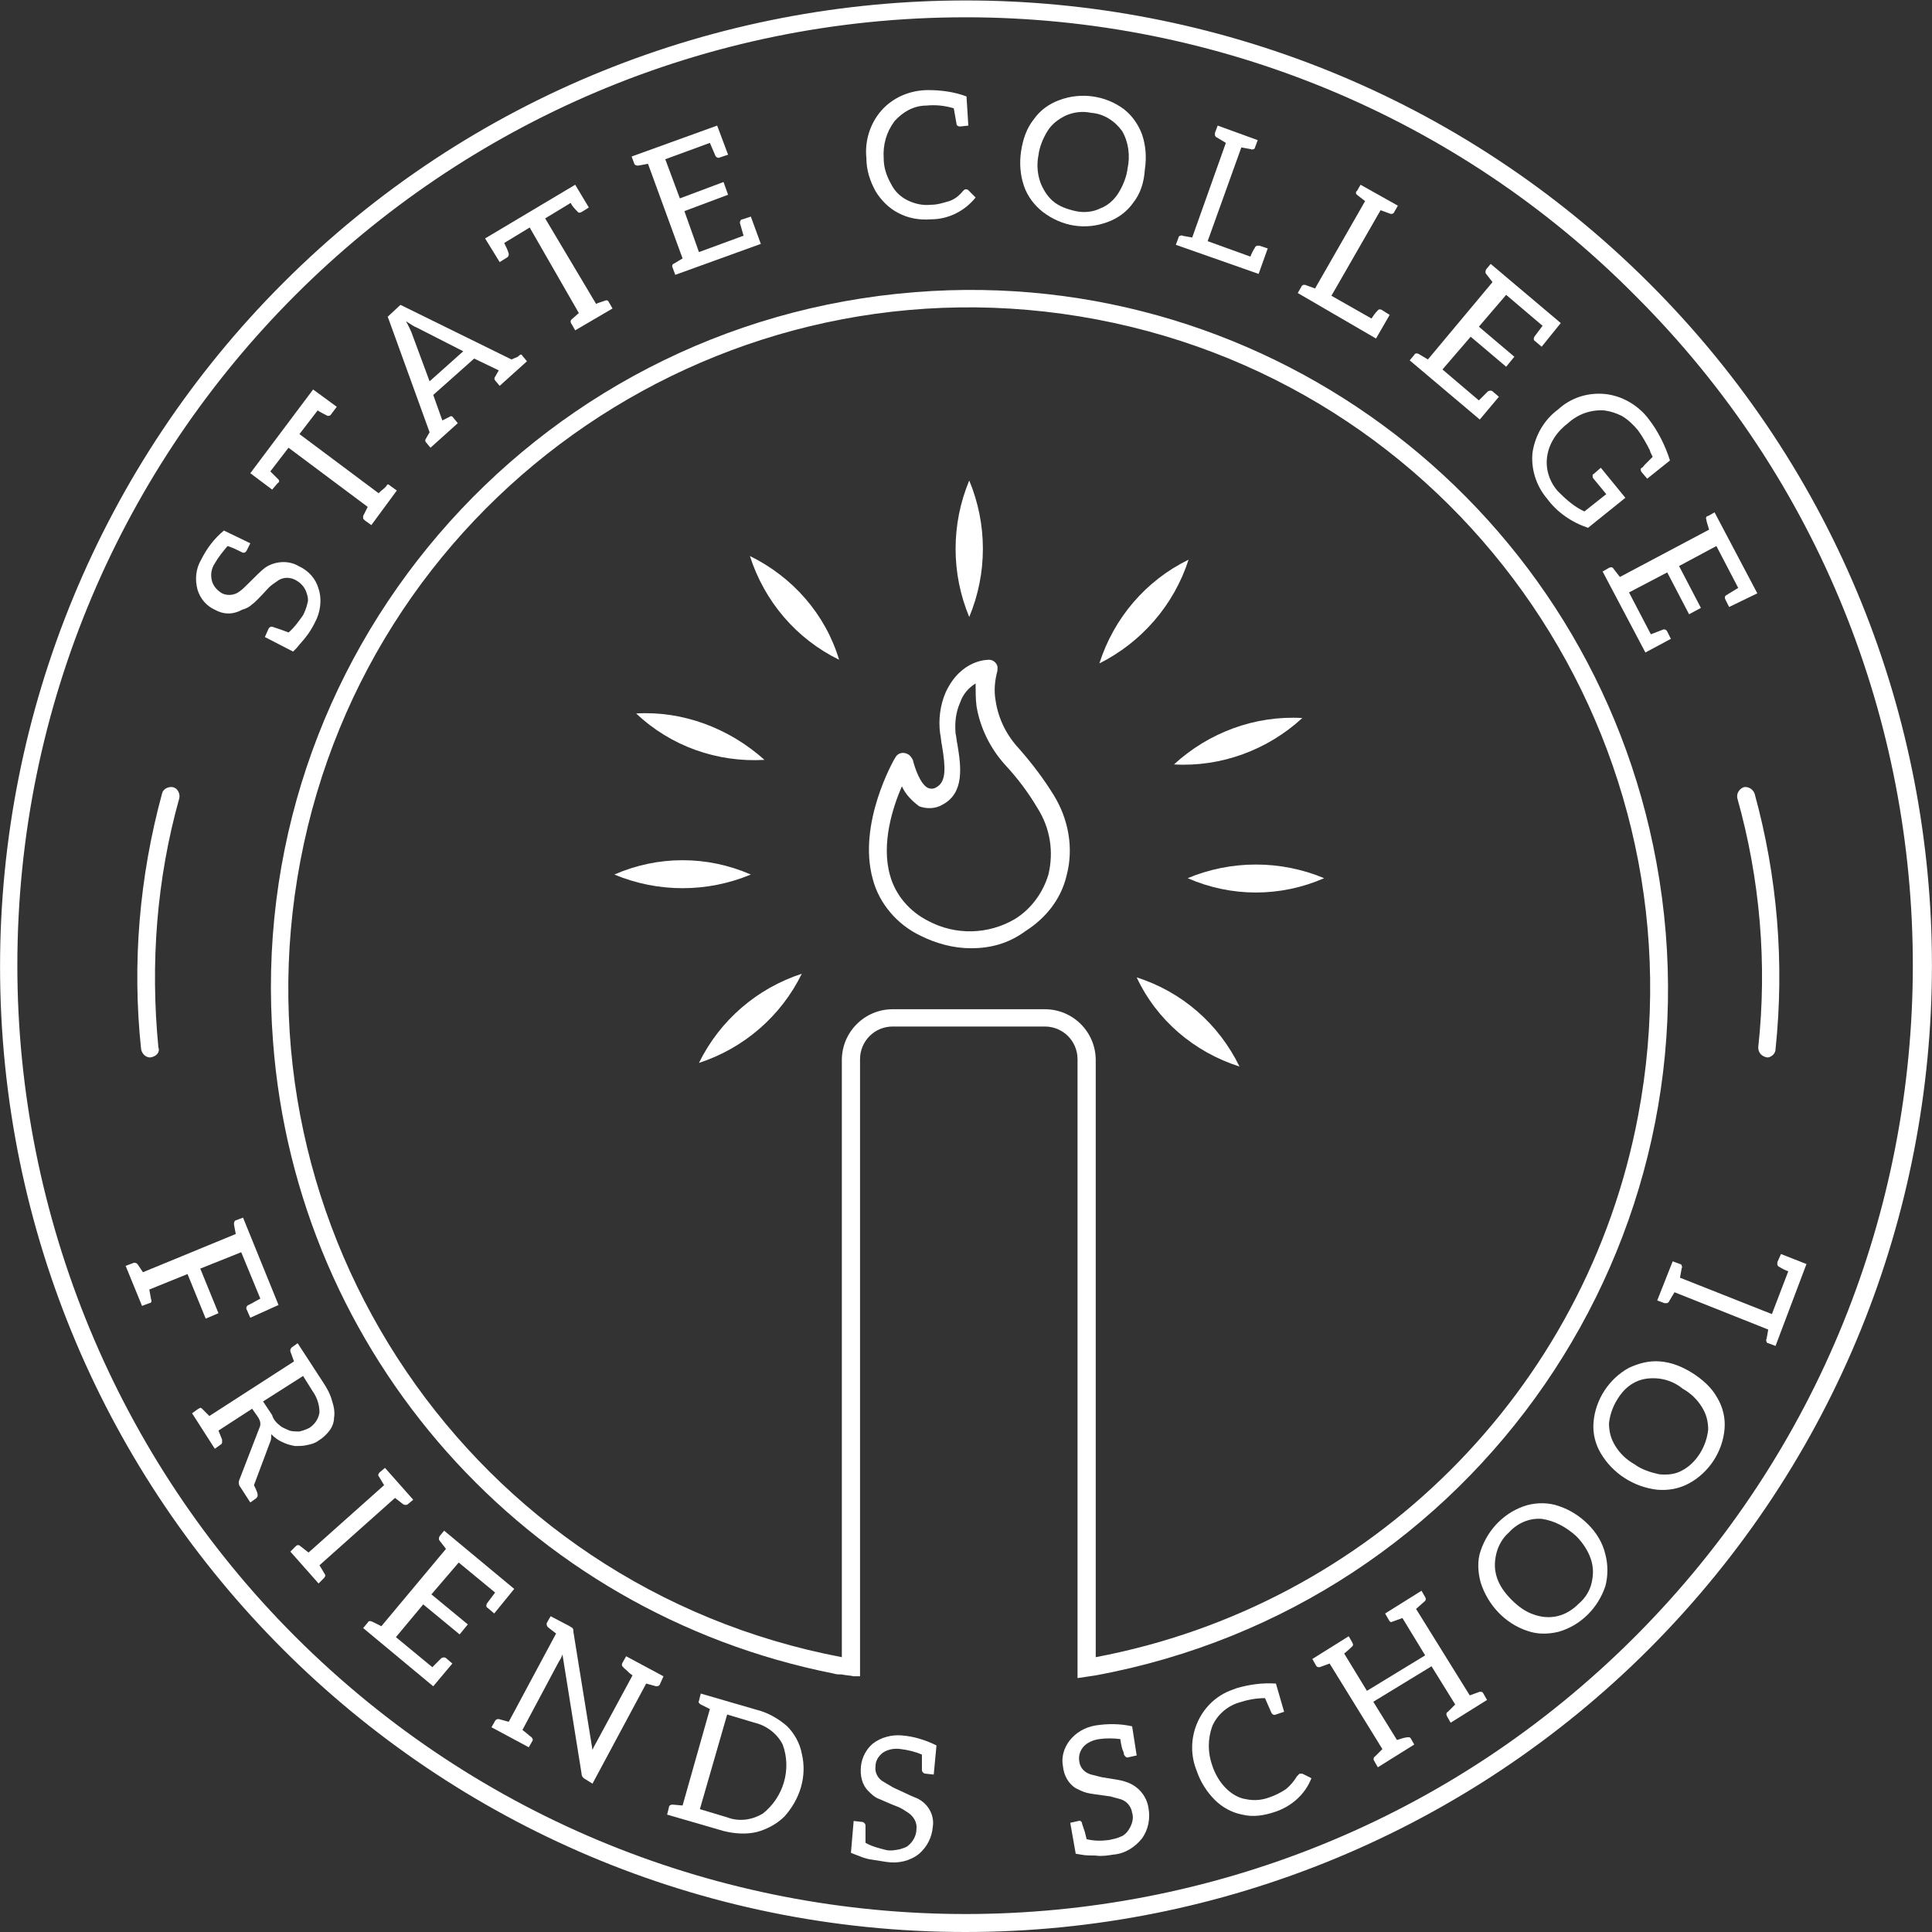 <?xml version="1.0" encoding="utf-8"?>
<!-- Generator: Adobe Illustrator 26.3.1, SVG Export Plug-In . SVG Version: 6.00 Build 0)  -->
<svg version="1.1" id="Layer_1" xmlns="http://www.w3.org/2000/svg" xmlns:xlink="http://www.w3.org/1999/xlink" x="0px" y="0px"
	 viewBox="0 0 212.3 212.3" style="enable-background:new 0 0 212.3 212.3;" xml:space="preserve">
<rect x="0" y="0" width="212.3" height="212.3" fill="#333333" stroke="none"/>
<style type="text/css">
	.st0{fill:#FFFFFF;}
</style>
<g transform="translate(0.506)">
	<g>
		<g transform="translate(0)">
			<path class="st0" d="M105.6,212.3C47,212.3-0.5,164.8-0.5,106.2C-0.5,78,10.7,51,30.6,31.1c41.4-41.4,108.6-41.4,150.1,0
				s41.4,108.6,0,150.1C160.8,201.1,133.8,212.3,105.6,212.3 M105.6,1.9C48.1,1.9,1.4,48.6,1.4,106.1c0,27.6,11,54.2,30.5,73.7
				c40.7,40.7,106.7,40.7,147.3,0s40.7-106.7,0-147.3C159.8,12.9,133.3,1.9,105.6,1.9"/>
			<path class="st0" d="M32.3,62.2c1.1,0.5,1.9,1.4,2.2,2.5c0.4,1.2,0.2,2.6-0.4,3.7c-0.3,0.6-0.6,1.1-1,1.6c-0.3,0.4-0.7,0.8-1,1.2
				l-0.4,0.4l-3.1-1.6l0.4-0.9c0.1-0.2,0.3-0.3,0.5-0.2c0,0,0,0,0,0c0.3,0.1,0.6,0.2,0.9,0.3l0.8,0.3c0.6-0.5,1.1-1.2,1.6-1.9
				c0.2-0.4,0.4-0.9,0.5-1.4c0.1-0.3,0-0.7-0.1-1c-0.2-0.7-0.7-1.2-1.3-1.5c-0.6-0.3-1.4-0.3-2,0.2c-0.3,0.2-0.6,0.4-0.9,0.7
				c-1,1.1-1.6,1.7-1.8,1.8c-0.3,0.3-0.7,0.5-1.1,0.6C25,67.6,24,67.5,23.1,67c-0.9-0.4-1.6-1.2-1.9-2.2c-0.3-1.1-0.2-2.3,0.4-3.3
				c0.6-1.2,1.4-2.3,2.5-3.2l2.9,1.4l-0.4,0.8c-0.1,0.2-0.3,0.3-0.5,0.2c0,0,0,0,0,0c0,0-0.2-0.1-0.4-0.2s-0.6-0.3-1.2-0.5
				c-0.5,0.6-1,1.2-1.4,1.9c-0.4,0.6-0.5,1.3-0.3,2c0.2,0.6,0.6,1,1.1,1.3c0.6,0.3,1.4,0.2,1.9-0.2c0.3-0.2,0.6-0.5,0.9-0.8
				c0.9-0.9,1.5-1.5,1.9-1.8l0,0C29.6,61.7,31.1,61.5,32.3,62.2"/>
			<path class="st0" d="M36.5,44.7l-0.6,0.8c-0.1,0.2-0.3,0.2-0.4,0.2c-0.4-0.2-0.8-0.4-1.1-0.6l-2,2.6l8.7,6.5l0.2-0.2
				c0.5-0.4,0.7-0.6,0.7-0.7c0.1-0.1,0.2-0.1,0.4,0.1l0.7,0.5l-2.8,3.8l-0.7-0.5c-0.1-0.1-0.1-0.1-0.2-0.2c0-0.1,0-0.2,0-0.3l0.5-1
				l-8.7-6.5l-2,2.6c0.3,0.3,0.6,0.6,0.9,0.9c0.1,0.1,0.1,0.3-0.1,0.4l-0.6,0.7l-2.4-1.8l6.9-9.2L36.5,44.7z"/>
			<path class="st0" d="M56.9,39.1l0.5,0.6l-3,2.7l-0.5-0.6c-0.1-0.1-0.1-0.3,0-0.4l0.4-0.7l-2.7-1.3l-4.5,4l1,2.8l0.8-0.4
				c0.1-0.1,0.3-0.1,0.4,0.1l0.5,0.6l-3,2.7l-0.5-0.6c-0.1-0.1-0.1-0.3,0-0.4l0.4-0.7l-4.6-12.7l1.4-1.3l12.2,6l0.7-0.3
				C56.7,38.9,56.8,38.9,56.9,39.1 M45.3,36c-0.3-0.1-0.7-0.4-1.2-0.7c0.3,0.5,0.5,1,0.6,1.2l2,5.4l3.7-3.3L45.3,36z"/>
			<path class="st0" d="M64.2,22.8l-0.8,0.5c-0.2,0.1-0.3,0.1-0.4,0c-0.3-0.3-0.6-0.6-0.8-1L59.4,24l5.6,9.4l0.2-0.1
				c0.6-0.2,0.9-0.3,0.9-0.3c0.1,0,0.2,0,0.3,0.2l0.4,0.7l-4.1,2.4l-0.4-0.7c-0.1-0.1-0.1-0.2-0.1-0.3c0-0.1,0.1-0.2,0.1-0.2
				l0.8-0.7L57.7,25l-2.8,1.7c0.2,0.4,0.4,0.8,0.5,1.2c0,0.1,0,0.3-0.2,0.4l-0.8,0.5l-1.6-2.6l9.9-5.9L64.2,22.8z"/>
			<path class="st0" d="M79.5,17l-0.9,0.3c-0.2,0.1-0.4,0-0.5-0.2c0,0,0,0,0,0l-0.6-1.4l-4.9,1.8l1.6,4.3l4.8-1.8l0.5,1.4l-4.8,1.8
				l1.6,4.5l4.9-1.8l-0.4-1.4c0-0.2,0.1-0.4,0.3-0.4c0,0,0,0,0,0l0.9-0.3l1.1,3l-9.4,3.4l-0.3-0.8c-0.1-0.2,0-0.4,0.1-0.4l1-0.6
				l-3.8-10.4c-0.6,0.1-1,0.2-1.1,0.2c-0.2,0-0.4-0.1-0.4-0.2l-0.3-0.8l9.4-3.4L79.5,17z"/>
			<path class="st0" d="M105.9,13.8l-0.9,0.1c-0.2,0-0.4-0.1-0.4-0.3c0,0,0,0,0,0l-0.3-1.7c-1-0.3-2-0.4-3-0.3
				c-1.4,0-2.6,0.7-3.5,1.7c-0.9,1.2-1.3,2.6-1.2,4.1c0,1,0.3,1.9,0.8,2.8c0.4,0.8,1,1.4,1.8,1.8c0.8,0.4,1.7,0.6,2.6,0.5
				c0.7,0,1.3-0.2,2-0.4c0.6-0.2,1.1-0.6,1.5-1.1c0.1-0.1,0.2-0.2,0.3-0.2c0.1,0,0.2,0,0.3,0.1l0.8,0.8c-1.2,1.5-3,2.4-4.9,2.4
				c-1.2,0.1-2.5-0.1-3.6-0.7c-1-0.5-1.9-1.4-2.5-2.4c-0.6-1.1-1-2.3-1-3.6c-0.2-1.9,0.4-3.8,1.6-5.2c1.3-1.5,3.2-2.3,5.2-2.3
				c1.4,0,2.9,0.2,4.2,0.7L105.9,13.8z"/>
			<path class="st0" d="M124,22.3c-0.7,1-1.7,1.7-2.8,2.1c-2.4,0.9-5,0.5-7.1-1.1c-0.9-0.7-1.7-1.7-2.1-2.9
				c-0.4-1.2-0.5-2.5-0.3-3.8c0.2-1.3,0.6-2.5,1.4-3.5c0.7-1,1.7-1.7,2.8-2.1c2.4-0.9,5.1-0.5,7.1,1c0.9,0.7,1.6,1.7,2,2.8
				c0.4,1.2,0.5,2.5,0.3,3.8l0,0C125.2,20.1,124.8,21.3,124,22.3 M122.8,14.4c-0.8-1.1-2-1.9-3.4-2c-0.9-0.2-1.9-0.1-2.8,0.3
				c-0.8,0.4-1.5,0.9-2,1.7c-0.5,0.8-0.9,1.8-1,2.7c-0.2,1-0.1,2,0.2,2.9c0.3,0.8,0.8,1.6,1.4,2.1c0.7,0.6,1.6,0.9,2.5,1.1
				c0.9,0.2,1.9,0.1,2.7-0.3c0.8-0.3,1.5-0.9,2-1.7c0.5-0.8,0.9-1.8,1-2.7h0C123.7,17.1,123.5,15.6,122.8,14.4"/>
			<path class="st0" d="M128.7,26.9l0.3-0.8c0-0.1,0.1-0.2,0.2-0.2c0.1,0,0.2-0.1,0.2,0l1.1,0.2l3.7-10.4l-1-0.6
				c-0.1,0-0.1-0.1-0.2-0.2c0-0.1,0-0.2,0-0.3l0.3-0.8l4.4,1.6l-0.3,0.8c0,0.1-0.1,0.2-0.2,0.2c-0.1,0-0.2,0.1-0.2,0l-1.1-0.2
				l-3.7,10.3l4.7,1.7c0.1-0.3,0.3-0.7,0.5-1c0-0.1,0.1-0.1,0.2-0.2c0.1,0,0.2,0,0.3,0l0.9,0.3l-1,2.8L128.7,26.9z"/>
			<path class="st0" d="M142.1,32.2l0.4-0.7c0-0.1,0.1-0.1,0.2-0.2c0.1,0,0.2,0,0.2,0l1.1,0.4l5.5-9.6l-0.9-0.7
				c-0.1-0.1-0.1-0.1-0.1-0.2c0-0.1,0-0.2,0.1-0.2l0.4-0.7l4.1,2.3l-0.4,0.7c0,0.1-0.1,0.1-0.2,0.2c-0.1,0-0.2,0-0.2,0l-1.1-0.4
				l-5.4,9.4l4.4,2.5c0.2-0.3,0.4-0.6,0.7-0.9c0.1-0.1,0.1-0.1,0.2-0.1c0.1,0,0.2,0,0.3,0.1l0.8,0.5l-1.5,2.6L142.1,32.2z"/>
			<path class="st0" d="M168.9,38.1l-0.7-0.6c-0.2-0.1-0.2-0.3-0.1-0.5c0,0,0,0,0,0l0.9-1.2l-4-3.4l-3,3.5l3.9,3.3l-0.9,1.1
				l-3.9-3.3l-3.1,3.6l4,3.4l1-1c0.2-0.1,0.4-0.1,0.5,0l0.7,0.6l-2.1,2.5l-7.7-6.5l0.5-0.6c0.1-0.2,0.3-0.2,0.5-0.1l1,0.6l7.1-8.5
				c-0.4-0.5-0.6-0.8-0.7-0.9c-0.1-0.1-0.1-0.3,0-0.5l0.5-0.6l7.7,6.5L168.9,38.1z"/>
			<path class="st0" d="M173.6,56.2l2.4-1.9l-1.4-1.7c-0.1-0.1-0.1-0.2-0.1-0.3c0-0.1,0-0.2,0.1-0.2l0.8-0.7l2.7,3.3L174,58
				c-1.8-0.6-3.4-1.7-4.5-3.2c-1.2-1.4-1.8-3.3-1.6-5.1c0.3-1.9,1.3-3.6,2.8-4.7c1.4-1.3,3.3-1.9,5.2-1.7c1.9,0.2,3.7,1.3,4.8,2.8
				c1,1.3,1.8,2.9,2.3,4.5l-2.5,2l-0.6-0.7c-0.1-0.1-0.2-0.4,0-0.5c0.1,0,0.2-0.2,0.3-0.3s0.5-0.5,0.9-0.9c-0.2-0.4-0.3-0.6-0.3-0.7
				c-0.4-0.8-0.8-1.5-1.3-2.2c-0.5-0.6-1.1-1.2-1.8-1.6c-0.6-0.3-1.2-0.5-1.9-0.6c-1.5-0.1-2.9,0.4-4,1.4c-1.2,0.9-2.1,2.2-2.3,3.7
				c-0.2,1.4,0.3,2.8,1.2,3.8C171.6,54.9,172.5,55.7,173.6,56.2"/>
			<path class="st0" d="M189.5,66.7l-0.4-0.8c-0.1-0.2-0.1-0.4,0.1-0.5c0,0,0,0,0,0l1.3-0.8l-2.4-4.6l-4.1,2.2l2.4,4.6l-1.3,0.7
				l-2.4-4.6l-4.2,2.2l2.4,4.6l1.3-0.5c0.2-0.1,0.4,0,0.5,0.2l0.4,0.8l-2.8,1.5l-4.7-8.9l0.7-0.4c0.2-0.1,0.4-0.1,0.5,0.1l0.7,0.9
				l9.8-5.2c-0.2-0.6-0.3-1-0.3-1.1c-0.1-0.2,0-0.4,0.2-0.4l0.7-0.4l4.7,8.9L189.5,66.7z"/>
			<path class="st0" d="M27,144.8l-0.4-0.9c-0.1-0.2,0-0.4,0.2-0.5c0,0,0,0,0,0c0,0,0.2-0.1,0.4-0.2s0.5-0.3,0.9-0.5l-2.1-5.1
				l-4.5,1.8l2,4.9l-1.4,0.6l-2-4.9l-4.2,1.7l0.2,1.1c0.1,0.2,0,0.4-0.2,0.4c0,0,0,0,0,0l-0.8,0.3l-1.8-4.4l0.8-0.3
				c0.2-0.1,0.4,0,0.5,0.1l0.6,0.9l10.2-4.2c-0.1-0.6-0.2-1-0.2-1.1c0-0.2,0.1-0.4,0.2-0.4l0.8-0.3l3.9,9.6L27,144.8z"/>
			<path class="st0" d="M27.8,164.4c0,0.1-0.1,0.1-0.1,0.2l-0.7,0.5l-1.1-1.7c-0.2-0.2-0.2-0.6-0.1-0.8l2.2-5.7
				c0.1-0.2,0.1-0.3,0.1-0.5c0-0.2-0.1-0.4-0.2-0.6l-0.7-1l-3.7,2.4l0.4,1c0,0.1,0,0.2,0,0.3c0,0.1-0.1,0.2-0.1,0.2l-0.7,0.5
				l-2.5-3.9l0.7-0.5c0.1,0,0.1-0.1,0.2-0.1c0.1,0,0.2,0.1,0.2,0.1l0.8,0.8l9.3-6l-0.4-1.1c0-0.1,0-0.2,0-0.2c0-0.1,0.1-0.1,0.1-0.2
				l0.7-0.5l2.8,4.3c0.4,0.6,0.8,1.3,1,2.1c0.2,0.6,0.3,1.2,0.2,1.8c0,0.5-0.2,1-0.5,1.4c-0.3,0.4-0.7,0.8-1.2,1.1
				c-0.4,0.3-0.8,0.4-1.3,0.5c-0.4,0.1-0.9,0.1-1.3,0.1c-0.5-0.1-0.9-0.2-1.3-0.4c-0.5-0.2-0.9-0.5-1.3-0.9c0,0.3,0,0.6-0.1,0.8
				l-1.8,4.8c0.3,0.6,0.4,0.9,0.4,1l0,0C27.8,164.3,27.8,164.4,27.8,164.4 M30.2,156.6c0.3,0.3,0.7,0.4,1.1,0.6
				c0.3,0.1,0.7,0.1,1.1,0.1c0.4-0.1,0.7-0.2,1.1-0.4c0.6-0.4,1-1,1.1-1.7c0-0.9-0.3-1.7-0.8-2.4l-1-1.6l-4.4,2.8l1,1.5
				C29.5,155.9,29.8,156.3,30.2,156.6"/>
			<path class="st0" d="M34.6,172l0.6,1c0.1,0.1,0,0.3-0.1,0.4l-0.6,0.6l-3.1-3.5l0.6-0.6c0.1-0.1,0.3-0.2,0.5,0l0.9,0.7l8.3-7.4
				l-0.6-1c-0.1-0.1,0-0.3,0.1-0.4l0.6-0.5l3.1,3.5l-0.6,0.5c-0.1,0.1-0.3,0.1-0.5,0l-0.9-0.7L34.6,172z"/>
			<path class="st0" d="M53.8,177.3l-0.7-0.6c-0.2-0.1-0.2-0.3-0.1-0.5c0,0,0,0,0,0l0.9-1.2l-4-3.3l-3,3.5l4,3.3l-0.9,1.1l-4-3.3
				l-3,3.6l4,3.3l1-1c0.2-0.1,0.4-0.1,0.5,0l0.7,0.6l-2.1,2.5l-7.7-6.4l0.5-0.6c0.1-0.2,0.3-0.2,0.5-0.1l1,0.5l7.1-8.5
				c-0.4-0.5-0.6-0.8-0.7-0.9c-0.1-0.1-0.1-0.3,0-0.5l0.5-0.6l7.7,6.4L53.8,177.3z"/>
			<path class="st0" d="M72,185.1c-0.1,0.2-0.3,0.2-0.4,0.2l-1.1-0.3l-5.9,11l-0.8-0.5c-0.2-0.1-0.4-0.3-0.4-0.6l-2.1-13.1
				c-0.1,0.3-0.2,0.5-0.4,0.8l-4,7.5c0.3,0.2,0.6,0.5,1,0.8c0.1,0.1,0.2,0.3,0.1,0.4l-0.4,0.7l-4.1-2.2l0.4-0.7
				c0.1-0.2,0.3-0.2,0.4-0.2c0,0,0,0,0,0l1.1,0.3l5.2-9.7c-0.5-0.4-0.8-0.6-0.9-0.7c-0.1-0.1-0.2-0.3-0.1-0.5l0.4-0.7l2.1,1.1
				c0.1,0.1,0.2,0.1,0.3,0.2c0.1,0.1,0.1,0.2,0.1,0.4l2.1,13c0.1-0.3,0.3-0.6,0.4-0.8l4-7.4c-0.3-0.2-0.5-0.4-0.7-0.6
				s-0.3-0.2-0.3-0.3c-0.2-0.1-0.2-0.3-0.1-0.5l0.4-0.7l4.1,2.2L72,185.1z"/>
			<path class="st0" d="M85.7,199.6c-0.8,0.8-1.9,1.4-3,1.7c-1.2,0.3-2.5,0.2-3.7-0.1l-6.2-1.8l0.2-0.8c0-0.2,0.2-0.3,0.4-0.3
				c0,0,0,0,0,0l1.1,0.1l3-10.6l-1-0.5c-0.2-0.1-0.3-0.3-0.2-0.4l0.2-0.8l6.2,1.8c1.2,0.3,2.4,1,3.3,1.8c0.8,0.8,1.4,1.9,1.6,3
				C88.2,195.2,87.4,197.7,85.7,199.6 M85.5,191.7c-0.6-1.2-1.8-2.1-3.1-2.4l-3-0.9l-3,10.4l3,0.9c1.3,0.5,2.7,0.3,3.9-0.4
				C85.6,197.5,86.5,194.4,85.5,191.7"/>
			<path class="st0" d="M102,200.7c-0.1,1.2-0.6,2.2-1.5,3c-1,0.8-2.3,1.1-3.6,0.9c-0.6-0.1-1.3-0.2-1.9-0.3c-0.5-0.1-1-0.3-1.5-0.5
				l-0.5-0.2l0.3-3.5l0.9,0.1c0.2,0,0.4,0.2,0.4,0.4c0,0,0,0,0,0c0,0.3,0,0.6,0,1l0,0.9c0.7,0.4,1.5,0.6,2.3,0.8
				c0.5,0.1,1,0,1.5-0.1c0.3-0.1,0.7-0.2,0.9-0.4c0.5-0.4,0.9-1.1,0.9-1.8c0.1-0.7-0.3-1.4-0.9-1.8c-0.3-0.2-0.6-0.4-1-0.6
				c-1.3-0.5-2.1-0.9-2.4-1c-0.4-0.2-0.7-0.5-1-0.8c-0.7-0.7-0.9-1.7-0.8-2.7c0.1-1,0.6-1.9,1.3-2.5c0.9-0.7,2.1-1,3.2-0.9
				c1.3,0.1,2.6,0.5,3.8,1.1l-0.3,3.2l-0.9-0.1c-0.2,0-0.4-0.2-0.4-0.4c0,0,0,0,0,0c0,0,0-0.2,0-0.4s0-0.7,0-1.3
				c-0.7-0.3-1.5-0.5-2.3-0.6c-0.7-0.1-1.4,0-2,0.4c-0.5,0.4-0.8,0.9-0.8,1.5c-0.1,0.7,0.3,1.4,0.9,1.7c0.3,0.2,0.7,0.4,1,0.6
				c1.1,0.5,1.9,0.9,2.4,1.1h0C101.4,198,102.2,199.4,102,200.7"/>
			<path class="st0" d="M125.7,198.7c0.2,1.1,0,2.3-0.7,3.3c-0.8,1-1.9,1.7-3.2,1.8c-0.6,0.1-1.3,0.2-1.9,0.1c-0.5,0-1.1,0-1.6-0.1
				l-0.6-0.1l-0.6-3.4l0.9-0.2c0.2-0.1,0.4,0.1,0.4,0.3c0,0,0,0,0,0c0.1,0.3,0.2,0.6,0.3,0.9l0.2,0.8c0.8,0.2,1.6,0.2,2.4,0.1
				c0.5-0.1,1-0.2,1.4-0.4c0.3-0.1,0.6-0.4,0.8-0.7c0.4-0.6,0.6-1.3,0.4-1.9c-0.1-0.7-0.6-1.3-1.3-1.5c-0.4-0.1-0.7-0.2-1.1-0.3
				c-1.4-0.2-2.3-0.3-2.6-0.4c-0.4-0.1-0.8-0.3-1.2-0.5c-0.8-0.5-1.3-1.4-1.4-2.4c-0.2-1,0.1-2,0.7-2.8c0.7-0.9,1.7-1.5,2.9-1.7
				c1.3-0.2,2.7-0.2,4,0.1l0.5,3.2l-0.9,0.2c-0.2,0.1-0.4-0.1-0.5-0.3c0,0,0,0,0,0c0,0,0-0.2-0.1-0.4s-0.2-0.6-0.3-1.3
				c-0.8-0.1-1.6-0.1-2.3,0c-0.7,0.1-1.4,0.4-1.8,0.9c-0.4,0.5-0.5,1.1-0.4,1.6c0.1,0.7,0.6,1.2,1.3,1.4c0.4,0.1,0.8,0.2,1.2,0.3
				c1.2,0.2,2.1,0.3,2.6,0.5l0,0C124.5,196.2,125.5,197.3,125.7,198.7"/>
			<path class="st0" d="M140.6,188.1l-0.9,0.3c-0.2,0.1-0.4,0-0.5-0.2c0,0,0,0,0,0l-0.7-1.6c-1,0-2,0.2-2.9,0.5
				c-1.3,0.4-2.4,1.4-2.9,2.6c-0.5,1.4-0.5,2.9,0,4.3c0.3,0.9,0.8,1.8,1.5,2.5c0.6,0.6,1.4,1.1,2.2,1.2c0.9,0.2,1.8,0.1,2.6-0.2
				c0.6-0.2,1.2-0.5,1.8-0.9c0.5-0.4,0.9-0.9,1.2-1.4c0.1-0.1,0.2-0.2,0.3-0.3c0.1,0,0.2,0,0.3,0l1,0.5c-0.7,1.8-2.2,3.1-4,3.7
				c-1.2,0.4-2.4,0.6-3.6,0.3c-1.1-0.2-2.2-0.8-3-1.6c-0.9-0.9-1.6-2-2-3.2c-1.4-3.4,0.2-7.4,3.6-8.8c0.3-0.1,0.5-0.2,0.8-0.3
				c1.4-0.4,2.8-0.6,4.3-0.5L140.6,188.1z"/>
			<path class="st0" d="M161,186.3l1.1-0.4c0.2,0,0.3,0,0.4,0.2l0.4,0.7l-4,2.5l-0.4-0.7c-0.1-0.2-0.1-0.4,0.1-0.5c0,0,0,0,0,0
				l0.8-0.8l-2.6-4.2l-6.4,3.9l2.6,4.2c0.9-0.3,1.4-0.4,1.5-0.2l0.4,0.7l-4,2.5l-0.4-0.7c-0.1-0.1-0.1-0.4,0.1-0.5l0.8-0.8l-5.8-9.4
				l-1.1,0.4c-0.2,0-0.3,0-0.4-0.2l-0.4-0.7l4-2.5l0.4,0.7c0.1,0.2,0.1,0.3,0,0.4s-0.4,0.4-0.9,0.8l2.5,4.1l6.4-3.9l-2.5-4.1
				l-1.1,0.4c-0.2,0.1-0.3,0-0.4-0.2l-0.4-0.7l4-2.5l0.4,0.7c0.1,0.1,0.1,0.4-0.1,0.5l-0.9,0.8L161,186.3z"/>
			<path class="st0" d="M175.9,170.8c0.3,1.1,0.3,2.4,0,3.5c-0.8,2.4-2.7,4.3-5.1,5c-1.2,0.3-2.4,0.3-3.5-0.1
				c-2.4-0.8-4.3-2.8-5.1-5.3c-0.3-1.1-0.4-2.4,0-3.5c0.8-2.4,2.7-4.3,5.1-5c1.1-0.3,2.4-0.3,3.5,0.1c1.2,0.4,2.3,1.1,3.2,2l0,0
				C174.9,168.4,175.6,169.5,175.9,170.8 M168.9,166.9c-1.4-0.1-2.7,0.5-3.6,1.5c-0.7,0.6-1.2,1.5-1.4,2.4c-0.2,0.9-0.2,1.7,0.1,2.6
				c0.3,0.9,0.9,1.7,1.6,2.4c0.7,0.7,1.5,1.3,2.4,1.6c0.8,0.3,1.7,0.4,2.6,0.2c0.9-0.2,1.7-0.7,2.4-1.4c0.7-0.6,1.2-1.4,1.4-2.3
				c0.2-0.9,0.2-1.7-0.1-2.6c-0.3-0.9-0.9-1.8-1.6-2.5l0,0C171.6,167.8,170.3,167.1,168.9,166.9"/>
			<path class="st0" d="M188.2,153.6c0.6,1,0.9,2.2,0.8,3.4c-0.2,2.5-1.7,4.8-3.9,6c-1.1,0.6-2.3,0.8-3.5,0.7
				c-2.6-0.3-4.9-1.8-6.2-4c-0.6-1-0.9-2.2-0.8-3.4c0.2-2.5,1.7-4.8,3.9-6c1.1-0.5,2.2-0.8,3.4-0.7c1.3,0.1,2.5,0.6,3.6,1.3l0,0
				C186.6,151.6,187.6,152.5,188.2,153.6 M180.4,151.5c-1.4,0.2-2.5,1.1-3.2,2.3c-0.5,0.8-0.8,1.7-0.9,2.6c0,0.9,0.2,1.7,0.7,2.5
				c0.5,0.8,1.2,1.5,2.1,2c0.8,0.6,1.8,0.9,2.7,1.1c0.9,0.1,1.8,0,2.5-0.4c0.8-0.4,1.5-1.1,2-1.9c0.5-0.8,0.8-1.7,0.9-2.6
				c0-0.9-0.2-1.7-0.7-2.5c-0.5-0.8-1.2-1.5-2.1-2l0,0C183.3,151.7,181.9,151.3,180.4,151.5"/>
			<path class="st0" d="M194.6,147.9l-0.8-0.3c-0.1,0-0.2-0.1-0.2-0.2c0-0.1-0.1-0.2,0-0.2l0.2-1.1l-10.3-4.1l-0.6,1
				c0,0.1-0.1,0.1-0.2,0.2c-0.1,0-0.2,0-0.3,0l-0.8-0.3l1.7-4.3l0.8,0.3c0.1,0,0.2,0.1,0.2,0.2c0,0.1,0.1,0.2,0,0.2l-0.2,1.1l10.1,4
				l1.8-4.7c-0.3-0.1-0.7-0.3-1-0.5c-0.1,0-0.1-0.1-0.2-0.2c0-0.1,0-0.2,0-0.3l0.4-0.9l2.8,1.1L194.6,147.9z"/>
			<path class="st0" d="M16,116.2c-0.5,0-0.9-0.4-1-0.9c-1-9.4-0.2-18.9,2.3-28.1c0.1-0.5,0.7-0.8,1.2-0.7c0.5,0.1,0.8,0.7,0.7,1.2
				l0,0c-2.5,8.9-3.2,18.2-2.3,27.4C17.1,115.6,16.7,116.1,16,116.2C16.1,116.2,16.1,116.2,16,116.2"/>
			<path class="st0" d="M193.7,116.2C193.6,116.2,193.6,116.2,193.7,116.2c-0.6-0.1-1-0.5-1-1.1c0,0,0,0,0,0
				c1-9.2,0.2-18.5-2.3-27.4c-0.1-0.5,0.2-1,0.7-1.2c0.5-0.1,1,0.2,1.2,0.7c2.5,9.1,3.3,18.6,2.3,28.1
				C194.6,115.8,194.1,116.2,193.7,116.2"/>
			<path class="st0" d="M100.1,32.1c-42.3,3.3-73.9,40.2-70.6,82.4c2.6,34.3,27.8,62.7,61.6,69.4c0.3,0.1,0.6,0.1,0.9,0.1
				c0.4,0.1,0.9,0.1,1.3,0.2l0.7,0v-67.8c0-2,1.6-3.6,3.6-3.6h16.7c2,0,3.6,1.6,3.6,3.6v68c0.7-0.1,1.3-0.2,2-0.3
				c41.7-7.7,69.3-47.7,61.6-89.4C174.4,56.1,139.3,29,100.1,32.1 M119.9,182.1v-65.6c0-3.1-2.5-5.6-5.6-5.6H97.6
				c-3.1,0-5.6,2.5-5.6,5.6v65.6c-40.6-7.7-67.2-46.9-59.5-87.5S79.4,27.4,120,35.1s67.2,46.9,59.5,87.5
				C173.8,152.8,150.1,176.4,119.9,182.1"/>
			<path class="st0" d="M106.2,104.2c-1.9,0-3.8-0.5-5.6-1.4c-2.5-1.2-4.5-3.5-5.2-6.2c-1.7-6.1,2.3-13.1,2.5-13.4
				c0.3-0.5,0.9-0.6,1.4-0.3c0.2,0.1,0.4,0.4,0.5,0.6c0.2,0.8,0.8,2.7,1.7,3.1c0.3,0.1,0.6,0.1,0.9-0.1c1.1-0.6,1-2.2,0.6-4.6
				c-0.1-0.4-0.1-0.9-0.2-1.3c-0.2-1.5,0-3.1,0.6-4.5c1.7-3.7,4.7-3.6,4.8-3.6c0.5,0,1,0.5,0.9,1c0,0.1,0,0.1,0,0.2
				c-0.3,1.1-0.4,2.2-0.2,3.3c0.3,2,1.2,3.8,2.6,5.3c1.4,1.6,2.7,3.3,3.8,5.1c1.6,2.6,2.2,5.8,1.4,8.8c-0.6,2.6-2.3,4.7-4.5,6.1
				C110.3,103.7,108.3,104.2,106.2,104.2 M98.6,86.4c-1,2.3-2.3,6.3-1.3,9.8c0.6,2.2,2.2,4,4.2,5c3,1.6,6.6,1.5,9.5-0.2
				c1.8-1.1,3.1-2.9,3.7-4.9c0.6-2.5,0.2-5.1-1.2-7.3c-1-1.7-2.2-3.3-3.6-4.8c-1.6-1.8-2.7-4-3.1-6.4c-0.1-0.8-0.1-1.6-0.1-2.5
				c-0.8,0.5-1.4,1.2-1.7,2.1c-0.5,1.1-0.6,2.3-0.5,3.4c0.1,0.4,0.1,0.8,0.2,1.2c0.4,2.4,0.8,5.3-1.6,6.6c-0.8,0.5-1.8,0.5-2.6,0.2
				C99.7,88,99,87.3,98.6,86.4"/>
			<path class="st0" d="M91.7,72.5c-4.7-2.3-8.2-6.4-9.8-11.4C86.6,63.4,90.2,67.5,91.7,72.5"/>
			<path class="st0" d="M106,67.8c-2-4.8-2-10.2,0-15C108,57.6,108,63,106,67.8"/>
			<path class="st0" d="M83.5,83.5c-5.2,0.3-10.3-1.5-14.1-5.1C74.5,78.1,79.6,80,83.5,83.5"/>
			<path class="st0" d="M82,96.1c-4.8,2-10.2,2-15,0C71.8,94,77.2,94,82,96.1"/>
			<path class="st0" d="M87.6,107c-2.3,4.7-6.4,8.2-11.3,9.8C78.6,112.1,82.7,108.6,87.6,107"/>
			<path class="st0" d="M120.3,72.9c1.6-5,5.1-9.1,9.8-11.4C128.5,66.5,124.9,70.6,120.3,72.9"/>
			<path class="st0" d="M128.5,84c3.8-3.5,8.9-5.4,14.1-5.1C138.8,82.4,133.7,84.3,128.5,84"/>
			<path class="st0" d="M130,96.5c4.8-2,10.2-2,15,0C140.2,98.6,134.8,98.6,130,96.5"/>
			<path class="st0" d="M124.4,107.4c5,1.6,9,5.1,11.3,9.8C130.7,115.6,126.6,112.1,124.4,107.4"/>
		</g>
	</g>
</g>
</svg>
